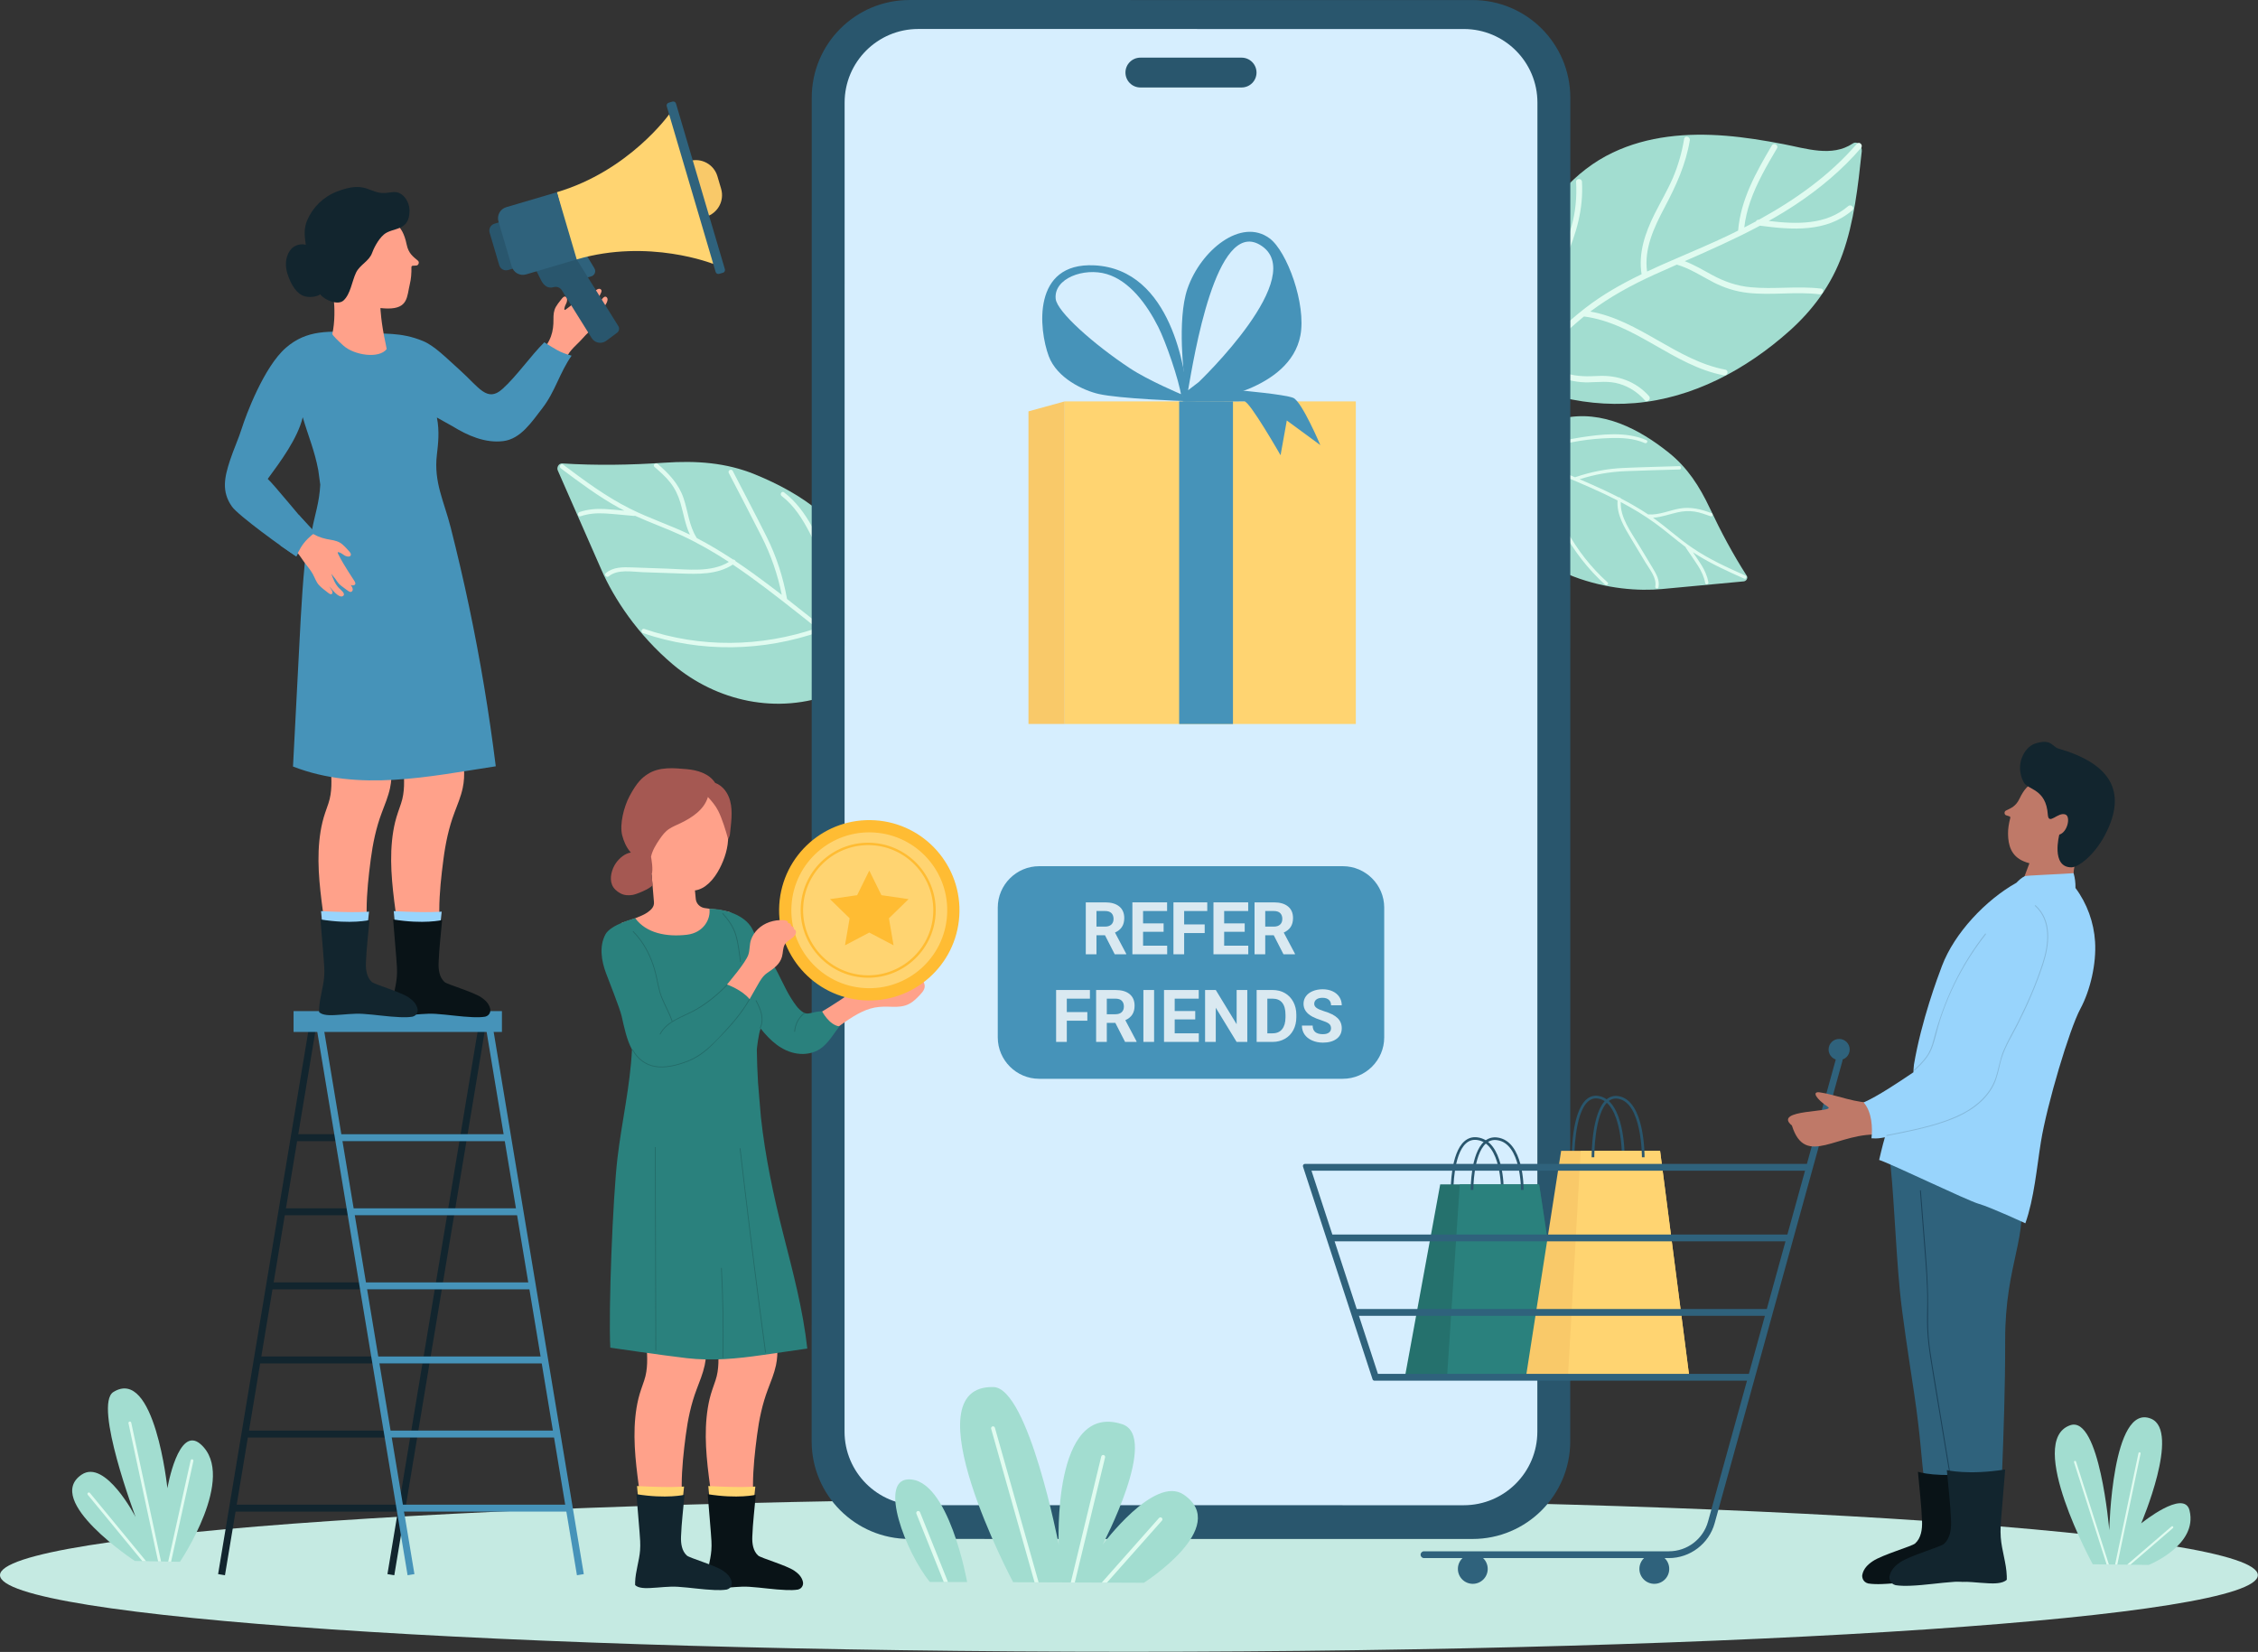 <?xml version="1.0" encoding="UTF-8"?>
<!DOCTYPE svg PUBLIC '-//W3C//DTD SVG 1.0//EN'
          'http://www.w3.org/TR/2001/REC-SVG-20010904/DTD/svg10.dtd'>
<svg height="399.3" preserveAspectRatio="xMidYMid meet" version="1.0" viewBox="0.0 0.0 545.8 399.3" width="545.8" xmlns="http://www.w3.org/2000/svg" xmlns:xlink="http://www.w3.org/1999/xlink" zoomAndPan="magnify"
><rect x="0.0" y="0.0" width="545.8" height="399.3" fill="#333333" stroke="none"/><defs
  ><clipPath id="a"
    ><path d="M 0 362 L 545.77 362 L 545.77 399.25 L 0 399.25 Z M 0 362"
    /></clipPath
    ><clipPath id="b"
    ><path d="M 464 287 L 472 287 L 472 358 L 464 358 Z M 464 287"
    /></clipPath
    ><clipPath id="c"
    ><path d="M 471.477 357.324 C 471.434 357.324 471.391 357.301 471.383 357.242 C 470.527 352.082 469.676 346.906 468.82 341.746 C 468.082 337.262 467.301 332.781 466.609 328.289 C 466.273 326.129 465.992 323.957 465.875 321.777 C 465.754 319.516 465.82 317.262 465.848 315.004 C 465.895 310.504 465.512 306.035 465.164 301.555 C 464.805 296.973 464.449 292.387 464.09 287.805 C 464.082 287.73 464.137 287.691 464.191 287.691 C 464.25 287.691 464.309 287.73 464.312 287.805 C 464.711 292.879 465.105 297.953 465.504 303.027 C 465.855 307.508 466.117 311.965 466.051 316.457 C 466.02 318.66 466.008 320.871 466.191 323.078 C 466.379 325.402 466.734 327.707 467.109 330 C 468.59 339.066 470.102 348.121 471.598 357.188 C 471.613 357.27 471.539 357.324 471.477 357.324"
    /></clipPath
  ></defs
  ><g
  ><g clip-path="url(#a)"
    ><path d="M 0 380.734 C 0 390.961 122.176 399.25 272.883 399.25 C 423.594 399.25 545.766 390.961 545.766 380.734 C 545.766 370.512 423.594 362.215 272.883 362.215 C 122.176 362.215 0 370.512 0 380.734" fill="#c5eae2"
    /></g
    ><g
    ><path d="M 505.859 378.105 C 505.859 378.105 489.578 348.297 500.387 344.504 C 507.527 341.996 509.852 369.879 509.852 369.879 C 509.852 369.879 510.488 338.969 519.965 342.926 C 527.113 345.906 517.562 368.219 517.562 368.219 C 517.562 368.219 527.941 359.797 529.25 365.09 C 531.332 373.492 519.387 378.258 519.387 378.258 L 505.859 378.105" fill="#a2ddd0"
    /></g
    ><g
    ><path d="M 509.211 378.145 L 501.328 353.441 C 501.285 353.309 501.363 353.16 501.496 353.117 C 501.633 353.078 501.777 353.152 501.82 353.285 L 509.758 378.152 L 509.211 378.145" fill="#e0fbf0"
    /></g
    ><g
    ><path d="M 511.262 378.168 L 516.91 351.238 C 516.941 351.102 517.078 351.008 517.215 351.039 C 517.355 351.07 517.445 351.207 517.418 351.344 L 511.789 378.172 L 511.262 378.168" fill="#e0fbf0"
    /></g
    ><g
    ><path d="M 514.164 378.199 L 524.898 368.965 C 525.008 368.871 525.172 368.883 525.266 368.992 C 525.359 369.102 525.348 369.266 525.238 369.355 L 514.949 378.211 L 514.164 378.199" fill="#e0fbf0"
    /></g
    ><g
    ><path d="M 43.496 377.508 C 43.496 377.508 57.355 356.969 48.523 349.102 C 43.109 344.273 40.461 359.723 40.461 359.723 C 40.461 359.723 37.391 330.246 27.406 336.465 C 22.527 339.508 32.781 366.691 32.781 366.691 C 32.781 366.691 25.488 352.555 19.73 356.438 C 10.43 362.703 32.586 377.297 32.586 377.297 L 43.496 377.508" fill="#a2ddd0"
    /></g
    ><g
    ><path d="M 38.219 377.402 L 31.055 344.016 C 31.02 343.84 31.137 343.652 31.32 343.609 C 31.508 343.574 31.684 343.691 31.723 343.875 L 38.922 377.418 L 38.219 377.402" fill="#e0fbf0"
    /></g
    ><g
    ><path d="M 34.406 377.336 L 21.215 361.305 C 21.094 361.156 21.117 360.941 21.262 360.824 C 21.41 360.703 21.621 360.727 21.742 360.871 L 35.309 377.352 L 34.406 377.336" fill="#e0fbf0"
    /></g
    ><g
    ><path d="M 40.66 377.453 L 46.082 352.992 C 46.121 352.805 46.301 352.691 46.488 352.734 C 46.672 352.773 46.789 352.957 46.746 353.141 L 41.355 377.469 L 40.66 377.453" fill="#e0fbf0"
    /></g
    ><g
    ><path d="M 432.621 79.914 C 438.152 74.953 442.695 68.895 445.383 61.379 C 448.18 53.578 449.117 45.027 450.02 36.59 C 450.16 35.266 448.945 33.941 447.836 34.691 C 442.82 38.039 436.621 35.895 431.012 34.82 C 426.395 33.938 421.77 33.184 417.133 32.812 C 407.754 32.066 398.285 32.852 389.816 36.891 C 385.258 39.055 381.215 42.203 377.777 46.031 C 376.199 47.465 374.68 48.996 373.297 50.719 C 365.98 59.812 361.562 73.305 363.961 86.277 C 365.16 92.746 369.902 93.906 375.008 95.379 C 381.664 97.289 388.531 97.996 395.219 97.43 C 409.148 96.258 422.062 89.363 432.621 79.914" fill="#a2ddd0"
    /></g
    ><g
    ><path d="M 398.594 95.742 C 395.434 92.188 391.051 90.641 386.359 90.871 C 383.707 91.008 381.27 91.051 378.699 90.27 C 376.238 89.531 373.938 88.328 371.676 87.121 C 375.137 83.488 378.691 79.934 382.578 76.738 C 382.68 76.66 382.785 76.594 382.883 76.496 C 395.336 78.117 404.441 88.398 416.707 90.727 C 417.605 90.895 417.945 89.523 417.047 89.352 C 405.184 87.102 396.285 77.398 384.41 75.305 C 389.172 71.723 394.391 68.887 399.82 66.414 C 401.652 65.59 403.484 64.77 405.32 63.961 C 408.547 64.898 411.309 66.773 414.277 68.297 C 416.871 69.609 419.555 70.453 422.449 70.785 C 428.227 71.438 434.047 70.43 439.828 71.137 C 440.723 71.246 441.066 69.855 440.164 69.754 C 434.496 69.074 428.805 69.977 423.129 69.426 C 419.801 69.113 416.82 68.07 413.883 66.48 C 411.688 65.281 409.555 64.02 407.234 63.129 C 413.383 60.426 419.516 57.715 425.422 54.551 C 433.113 55.57 441.453 56.234 447.75 50.824 C 448.441 50.234 447.422 49.238 446.742 49.824 C 441.363 54.449 434.188 54.211 427.527 53.402 C 429.746 52.16 431.93 50.848 434.07 49.43 C 439.898 45.566 445.277 41.059 449.848 35.754 C 450.441 35.066 449.438 34.07 448.836 34.762 C 442.227 42.43 433.98 48.258 425.176 53.102 C 424.82 53.062 424.562 53.258 424.43 53.516 C 423.504 54.02 422.562 54.508 421.621 54.984 C 421.867 52.844 422.371 50.766 423.062 48.746 C 424.629 44.215 427.105 39.965 429.527 35.859 C 429.996 35.07 428.75 34.375 428.289 35.16 C 424.523 41.559 420.75 48.215 420.133 55.738 C 419.395 56.121 418.645 56.484 417.898 56.84 C 413.695 58.855 409.371 60.676 405.074 62.527 L 404.984 62.57 C 402.684 63.555 400.395 64.566 398.129 65.637 C 397.355 60.102 399.848 54.887 402.375 50.113 C 405.133 44.895 407.484 39.777 408.461 33.91 C 408.605 33.016 407.23 32.672 407.086 33.578 C 406.543 36.836 405.645 40.027 404.336 43.074 C 403.047 46.031 401.391 48.824 399.953 51.703 C 397.676 56.254 395.98 61.145 396.797 66.285 C 392.039 68.59 387.43 71.168 383.219 74.434 C 380.574 76.48 378.102 78.695 375.703 81.023 C 373.121 74.902 375.938 68.254 378.402 62.539 C 381.016 56.512 382.773 50.57 382.391 43.934 C 382.336 43.027 380.918 43.055 380.969 43.961 C 381.176 47.566 380.852 51.148 379.883 54.645 C 378.824 58.48 376.996 62.016 375.539 65.695 C 373.461 70.91 372.199 76.773 374.633 82.07 C 372 84.664 369.461 87.391 366.934 90.105 C 366.312 90.766 367.324 91.77 367.945 91.102 C 368.848 90.125 369.754 89.16 370.664 88.195 C 374.797 90.387 379.082 92.523 383.871 92.422 C 386.438 92.371 388.887 92.027 391.402 92.77 C 393.824 93.473 395.926 94.879 397.598 96.766 C 398.207 97.438 399.199 96.43 398.594 95.742" fill="#e0fbf0"
    /></g
    ><g
    ><path d="M 403.348 109.391 C 396.398 103.82 387.359 98.973 377.742 101.113 C 369.941 102.855 360.234 106.648 361.539 116.266 C 363.031 127.266 370.711 135.664 380.32 139.34 C 388.301 142.383 396.223 142.895 401.695 142.379 C 408.301 141.766 414.91 141.148 421.516 140.523 C 422.125 140.461 422.57 139.719 422.242 139.199 C 418.879 133.965 415.953 128.488 413.285 122.816 C 410.809 117.559 407.879 113.004 403.348 109.391" fill="#a2ddd0"
    /></g
    ><g
    ><path d="M 421.574 139.855 C 417.664 138.105 413.73 136.332 410.09 134.051 C 409.793 133.855 409.492 133.664 409.199 133.469 C 409.895 134.477 410.586 135.484 411.23 136.508 C 412.043 137.812 412.668 139.215 412.953 140.73 C 413.043 141.234 412.277 141.457 412.188 140.957 C 411.91 139.449 411.285 138.098 410.477 136.812 C 409.523 135.316 408.5 133.879 407.512 132.426 L 407.449 132.23 C 404.98 130.398 402.672 128.359 400.191 126.547 C 397.516 124.594 394.688 122.895 391.766 121.352 C 391.605 125.129 394.258 128.605 396.105 131.691 C 397.227 133.555 398.359 135.426 399.48 137.289 C 400.344 138.73 401.223 140.223 400.891 141.953 C 400.793 142.465 400.012 142.266 400.113 141.77 C 400.508 139.711 398.762 137.641 397.766 135.992 C 396.605 134.074 395.453 132.152 394.297 130.23 C 392.594 127.402 390.746 124.383 390.992 120.961 C 386.711 118.762 382.242 116.871 377.812 115.02 C 376.355 114.406 374.898 113.793 373.422 113.215 C 375.344 123.816 380.551 133.523 388.574 140.766 C 388.961 141.109 388.402 141.68 388.016 141.344 C 379.758 133.895 374.418 123.82 372.551 112.879 C 369.531 111.723 366.445 110.746 363.227 110.23 C 362.723 110.137 362.918 109.363 363.422 109.449 C 364.609 109.633 365.777 109.898 366.934 110.191 L 367 110.164 C 371.77 108.051 376.77 106.562 381.926 105.746 C 387.078 104.949 393.082 104.25 397.98 106.395 C 398.445 106.605 398.059 107.301 397.59 107.098 C 394.973 105.957 392.129 105.805 389.316 105.883 C 386.801 105.949 384.289 106.176 381.805 106.57 C 377.105 107.332 372.52 108.668 368.148 110.535 C 369.738 111 371.301 111.547 372.84 112.137 C 372.996 112.094 373.16 112.133 373.238 112.285 C 374.062 112.602 374.871 112.941 375.688 113.27 C 377.363 113.957 379.035 114.656 380.703 115.359 C 384.535 114.059 388.391 113.277 392.445 113.109 C 396.934 112.902 401.445 112.824 405.945 112.668 C 406.457 112.656 406.48 113.465 405.961 113.48 C 401.609 113.613 397.262 113.703 392.91 113.883 C 389.09 114.039 385.445 114.684 381.824 115.836 C 383.785 116.68 385.742 117.547 387.684 118.445 C 388.891 119.02 390.098 119.605 391.285 120.215 C 391.465 120.176 391.691 120.277 391.777 120.473 C 394.043 121.66 396.27 122.93 398.402 124.348 L 398.441 124.344 C 401.051 124.508 403.445 123.383 405.961 122.926 C 408.684 122.438 411.145 123.09 413.688 124.016 C 414.168 124.188 413.977 124.973 413.492 124.789 C 412.219 124.328 410.922 123.859 409.574 123.652 C 408.211 123.441 406.848 123.535 405.504 123.84 C 403.527 124.27 401.598 125.02 399.566 125.148 C 402.809 127.43 405.719 130.148 409 132.379 C 413.035 135.145 417.52 137.168 421.965 139.156 C 422.438 139.363 422.051 140.066 421.574 139.855" fill="#e0fbf0"
    /></g
    ><g
    ><path d="M 160.629 111.84 C 152.344 112.406 144.109 112.535 135.887 112.016 C 135.074 111.969 134.5 112.957 134.82 113.703 C 138.355 121.762 141.895 129.816 145.43 137.859 C 148.355 144.531 154.059 153.375 162.715 160.66 C 173.16 169.426 187.828 172.914 201.535 167.566 C 213.516 162.879 211.66 149.195 208.652 139.039 C 204.941 126.523 193.504 119.176 182.578 114.703 C 175.48 111.789 168.312 111.324 160.629 111.84" fill="#a2ddd0"
    /></g
    ><g
    ><path d="M 135.562 113.207 C 140.105 116.609 144.68 120.031 149.672 122.777 C 150.09 122.992 150.504 123.215 150.918 123.434 C 149.309 123.273 147.695 123.125 146.09 123.031 C 144.055 122.934 142.031 123.109 140.094 123.762 C 139.453 123.977 139.684 125.012 140.328 124.789 C 142.246 124.141 144.219 123.992 146.23 124.105 C 148.574 124.246 150.895 124.504 153.227 124.707 C 153.328 124.715 153.414 124.699 153.488 124.664 C 157.191 126.344 161.039 127.707 164.738 129.41 C 168.727 131.254 172.516 133.438 176.184 135.824 C 171.906 138.441 166.172 137.609 161.41 137.453 C 158.527 137.352 155.633 137.246 152.75 137.148 C 150.531 137.074 148.23 137.023 146.445 138.523 C 145.91 138.961 146.645 139.73 147.156 139.297 C 149.289 137.516 152.805 138.215 155.355 138.305 C 158.328 138.402 161.293 138.508 164.266 138.613 C 168.641 138.766 173.328 138.949 177.133 136.465 C 182.441 140.02 187.504 143.969 192.5 147.906 C 194.148 149.203 195.801 150.496 197.414 151.836 C 183.906 156.434 169.301 156.652 155.746 152.02 C 155.098 151.801 154.797 152.812 155.434 153.035 C 169.387 157.805 184.488 157.512 198.363 152.629 C 201.652 155.383 204.77 158.324 207.441 161.723 C 207.871 162.25 208.641 161.527 208.215 160.992 C 207.238 159.734 206.188 158.551 205.098 157.406 L 205.09 157.309 C 204.461 150.426 202.973 143.676 200.586 137.172 C 198.199 130.695 195.145 123.289 189.504 118.992 C 188.957 118.59 188.406 119.488 188.945 119.895 C 191.953 122.195 193.953 125.395 195.676 128.703 C 197.223 131.66 198.566 134.723 199.711 137.855 C 201.859 143.777 203.262 149.953 203.918 156.223 C 202.355 154.68 200.715 153.215 199.039 151.816 C 198.992 151.602 198.84 151.438 198.609 151.449 C 197.719 150.695 196.805 149.977 195.898 149.242 C 194.016 147.75 192.129 146.258 190.242 144.777 C 189.289 139.508 187.703 134.535 185.301 129.73 C 182.645 124.395 179.832 119.117 177.109 113.809 C 176.797 113.215 175.852 113.699 176.156 114.32 C 178.809 119.438 181.496 124.535 184.094 129.691 C 186.375 134.215 187.977 138.852 188.973 143.781 C 186.727 142.059 184.469 140.355 182.168 138.684 C 180.73 137.652 179.277 136.637 177.805 135.652 C 177.734 135.414 177.469 135.219 177.195 135.242 C 174.355 133.383 171.453 131.621 168.441 130.066 L 168.414 130.023 C 166.547 127.105 166.309 123.605 165.223 120.391 C 164.031 116.926 161.691 114.496 158.98 112.145 C 158.477 111.699 157.688 112.426 158.211 112.863 C 159.566 114.051 160.941 115.246 162.051 116.676 C 163.176 118.121 163.945 119.762 164.461 121.508 C 165.227 124.078 165.605 126.797 166.77 129.234 C 162.027 126.945 157.012 125.316 152.312 122.965 C 146.516 120.066 141.285 116.18 136.117 112.305 C 135.566 111.898 135.008 112.789 135.562 113.207" fill="#e0fbf0"
    /></g
    ><g
    ><path d="M 219.809 371.98 L 355.934 371.988 C 368.98 371.992 379.555 361.418 379.555 348.375 L 379.574 23.633 C 379.574 10.586 369.004 0.012 355.961 0.012 L 219.832 0.004 C 206.785 0 196.211 10.574 196.211 23.617 L 196.191 348.363 C 196.191 361.406 206.762 371.98 219.809 371.98" fill="#29566d"
    /></g
    ><g
    ><path d="M 221.961 7.004 L 353.828 7.012 C 363.66 7.012 371.625 14.98 371.625 24.812 L 371.605 346.035 C 371.605 355.863 363.637 363.832 353.809 363.832 L 221.938 363.824 C 212.109 363.82 204.141 355.855 204.141 346.027 L 204.16 24.801 C 204.16 14.973 212.133 7.004 221.961 7.004" fill="#d6eefe"
    /></g
    ><g
    ><path d="M 275.648 21.145 L 300.117 21.145 C 302.109 21.145 303.723 19.531 303.723 17.543 C 303.723 15.551 302.109 13.934 300.121 13.934 L 275.648 13.934 C 273.656 13.934 272.043 15.547 272.043 17.535 C 272.043 19.527 273.656 21.145 275.648 21.145" fill="#29566d"
    /></g
    ><g
    ><path d="M 257.348 174.996 L 327.727 174.996 L 327.727 97.023 L 257.348 97.023 L 257.348 174.996" fill="#ffd471"
    /></g
    ><g
    ><path d="M 248.602 174.996 L 257.348 174.996 L 257.348 97.023 L 248.602 99.43 L 248.602 174.996" fill="#f9c969"
    /></g
    ><g
    ><path d="M 285.023 174.996 L 298.031 174.996 L 298.031 97.023 L 285.023 97.023 L 285.023 174.996" fill="#4693b9"
    /></g
    ><g
    ><path d="M 264.531 64.137 C 283.34 65.074 286.555 90.188 287.043 95.844 C 286.887 94.988 285.566 95.887 285.566 95.887 C 284.992 91.855 281.793 82.629 279.977 79.035 C 277.207 73.559 273.062 67.895 267.523 66.246 C 261.984 64.598 254.656 67.305 255.18 72.242 C 255.512 75.359 264.359 83.211 273.086 88.988 C 277.641 92.004 285.66 95.359 285.66 95.359 L 287.004 96.969 C 285.527 96.914 270.566 96.371 265.559 95.223 C 261.945 94.398 255.496 91.441 253.504 86.094 C 251.102 79.641 249.402 63.387 264.531 64.137" fill="#4693b9"
    /></g
    ><g
    ><path d="M 289.758 92.348 C 289.758 92.348 316.922 66.457 304.535 59.168 C 293.934 52.934 288.598 86.254 287.145 94.531 C 286.902 95.93 286.312 91.715 286.312 91.715 C 286.312 91.715 284.414 77.406 287.027 69.797 C 290.227 60.488 300.039 52.523 306.898 57.625 C 311.109 60.762 315.777 73.539 314.328 81.102 C 311.77 94.441 291.344 96.844 291.344 96.844 L 285.906 97.086 L 285.906 95.309 L 289.758 92.348" fill="#4693b9"
    /></g
    ><g
    ><path d="M 299.922 94.383 C 299.922 94.383 310.527 95.316 312.598 96.168 C 314.668 97.023 319.148 107.586 319.148 107.586 L 311.043 101.633 L 309.535 110.031 C 309.535 110.031 302.086 97.023 300.809 97.023 C 299.527 97.023 285.906 97.086 285.906 97.086 L 299.922 94.383" fill="#4693b9"
    /></g
    ><g
    ><path d="M 334.59 250.754 C 334.59 256.254 330.09 260.754 324.59 260.754 L 251.18 260.754 C 245.68 260.754 241.18 256.254 241.18 250.754 L 241.18 219.371 C 241.18 213.871 245.68 209.371 251.18 209.371 L 324.59 209.371 C 330.09 209.371 334.59 213.871 334.59 219.371 L 334.59 250.754" fill="#4693b9"
    /></g
    ><g
    ><path d="M 272.227 230.66 L 269.449 230.66 L 267.098 226.066 L 265.039 226.066 L 265.039 230.66 L 262.453 230.66 L 262.453 218.109 L 267.113 218.109 C 268.598 218.109 269.742 218.441 270.547 219.102 C 271.352 219.762 271.754 220.695 271.754 221.902 C 271.754 222.758 271.566 223.473 271.195 224.043 C 270.824 224.617 270.266 225.07 269.512 225.41 L 272.227 230.539 L 272.227 230.66 M 265.039 220.203 L 265.039 223.973 L 267.125 223.973 C 267.773 223.973 268.273 223.805 268.633 223.477 C 268.988 223.145 269.164 222.688 269.164 222.109 C 269.164 221.52 268.996 221.051 268.66 220.715 C 268.324 220.375 267.809 220.203 267.113 220.203 L 265.039 220.203" fill="#dae9f1"
    /></g
    ><g
    ><path d="M 282.129 230.66 L 273.719 230.66 L 273.719 218.109 L 282.109 218.109 L 282.109 220.203 L 276.301 220.203 L 276.301 223.195 L 281.266 223.195 L 281.266 225.223 L 276.301 225.223 L 276.301 228.582 L 282.129 228.582 L 282.129 230.66" fill="#dae9f1"
    /></g
    ><g
    ><path d="M 286.23 230.66 L 283.645 230.66 L 283.645 218.109 L 291.816 218.109 L 291.816 220.203 L 286.23 220.203 L 286.23 223.445 L 291.195 223.445 L 291.195 225.531 L 286.23 225.531 L 286.23 230.66" fill="#dae9f1"
    /></g
    ><g
    ><path d="M 301.73 230.66 L 293.316 230.66 L 293.316 218.109 L 301.711 218.109 L 301.711 220.203 L 295.902 220.203 L 295.902 223.195 L 300.867 223.195 L 300.867 225.223 L 295.902 225.223 L 295.902 228.582 L 301.73 228.582 L 301.73 230.66" fill="#dae9f1"
    /></g
    ><g
    ><path d="M 313.02 230.66 L 310.242 230.66 L 307.891 226.066 L 305.832 226.066 L 305.832 230.66 L 303.246 230.66 L 303.246 218.109 L 307.906 218.109 C 309.391 218.109 310.535 218.441 311.34 219.102 C 312.145 219.762 312.547 220.695 312.547 221.902 C 312.547 222.758 312.359 223.473 311.988 224.043 C 311.617 224.617 311.059 225.07 310.305 225.41 L 313.02 230.539 L 313.02 230.66 M 305.832 220.203 L 305.832 223.973 L 307.918 223.973 C 308.566 223.973 309.066 223.805 309.426 223.477 C 309.781 223.145 309.961 222.688 309.961 222.109 C 309.961 221.52 309.789 221.051 309.453 220.715 C 309.117 220.375 308.602 220.203 307.906 220.203 L 305.832 220.203" fill="#dae9f1"
    /></g
    ><g
    ><path d="M 257.867 251.84 L 255.281 251.84 L 255.281 239.293 L 263.453 239.293 L 263.453 241.387 L 257.867 241.387 L 257.867 244.629 L 262.832 244.629 L 262.832 246.715 L 257.867 246.715 L 257.867 251.84" fill="#dae9f1"
    /></g
    ><g
    ><path d="M 274.727 251.84 L 271.949 251.84 L 269.598 247.246 L 267.535 247.246 L 267.535 251.84 L 264.953 251.84 L 264.953 239.293 L 269.613 239.293 C 271.098 239.293 272.238 239.621 273.043 240.281 C 273.848 240.941 274.25 241.879 274.25 243.086 C 274.25 243.941 274.066 244.652 273.695 245.227 C 273.324 245.797 272.762 246.254 272.012 246.594 L 274.727 251.719 L 274.727 251.84 M 267.535 241.387 L 267.535 245.152 L 269.621 245.152 C 270.273 245.152 270.773 244.988 271.133 244.656 C 271.488 244.324 271.664 243.871 271.664 243.289 C 271.664 242.699 271.496 242.234 271.16 241.895 C 270.824 241.555 270.309 241.387 269.613 241.387 L 267.535 241.387" fill="#dae9f1"
    /></g
    ><g
    ><path d="M 276.379 251.84 L 278.965 251.84 L 278.965 239.293 L 276.379 239.293 Z M 276.379 251.84" fill="#dae9f1"
    /></g
    ><g
    ><path d="M 289.773 251.84 L 281.363 251.84 L 281.363 239.293 L 289.758 239.293 L 289.758 241.387 L 283.945 241.387 L 283.945 244.379 L 288.91 244.379 L 288.91 246.402 L 283.945 246.402 L 283.945 249.766 L 289.773 249.766 L 289.773 251.84" fill="#dae9f1"
    /></g
    ><g
    ><path d="M 301.496 251.84 L 298.91 251.84 L 293.875 243.586 L 293.875 251.84 L 291.289 251.84 L 291.289 239.293 L 293.875 239.293 L 298.918 247.566 L 298.918 239.293 L 301.496 239.293 L 301.496 251.84" fill="#dae9f1"
    /></g
    ><g
    ><path d="M 307.641 251.84 L 303.754 251.84 L 303.754 239.293 L 307.613 239.293 C 308.719 239.293 309.703 239.539 310.574 240.035 C 311.445 240.535 312.125 241.242 312.613 242.156 C 313.102 243.074 313.348 244.113 313.348 245.281 L 313.348 245.859 C 313.348 247.023 313.105 248.062 312.629 248.973 C 312.148 249.879 311.473 250.582 310.598 251.082 C 309.723 251.582 308.738 251.836 307.641 251.84 M 306.34 241.387 L 306.34 249.766 L 307.59 249.766 C 308.602 249.766 309.371 249.434 309.906 248.773 C 310.441 248.109 310.715 247.168 310.727 245.938 L 310.727 245.273 C 310.727 243.996 310.461 243.031 309.934 242.371 C 309.406 241.715 308.633 241.387 307.613 241.387 L 306.34 241.387" fill="#dae9f1"
    /></g
    ><g
    ><path d="M 319.777 252.016 C 318.812 252.016 317.934 251.836 317.141 251.484 C 316.348 251.129 315.742 250.645 315.324 250.031 C 314.906 249.414 314.699 248.703 314.699 247.895 L 317.293 247.895 C 317.293 249.277 318.121 249.973 319.777 249.973 C 320.391 249.973 320.871 249.848 321.215 249.598 C 321.562 249.348 321.734 248.996 321.734 248.551 C 321.734 248.062 321.562 247.688 321.215 247.426 C 320.871 247.16 320.25 246.887 319.355 246.598 C 318.457 246.309 317.746 246.02 317.227 245.738 C 315.801 244.969 315.086 243.934 315.086 242.629 C 315.086 241.949 315.277 241.344 315.66 240.812 C 316.043 240.281 316.59 239.867 317.309 239.566 C 318.023 239.27 318.824 239.117 319.715 239.117 C 320.613 239.117 321.41 239.281 322.113 239.605 C 322.812 239.93 323.355 240.391 323.746 240.98 C 324.133 241.574 324.328 242.246 324.328 242.996 L 321.742 242.996 C 321.742 242.426 321.562 241.977 321.199 241.656 C 320.836 241.34 320.328 241.18 319.672 241.18 C 319.039 241.18 318.551 241.312 318.199 241.578 C 317.848 241.848 317.672 242.199 317.672 242.637 C 317.672 243.043 317.879 243.387 318.289 243.66 C 318.699 243.938 319.305 244.195 320.105 244.438 C 321.574 244.879 322.648 245.43 323.316 246.082 C 323.992 246.738 324.328 247.555 324.328 248.531 C 324.328 249.617 323.914 250.469 323.094 251.086 C 322.273 251.703 321.164 252.016 319.777 252.016" fill="#dae9f1"
    /></g
    ><g
    ><path d="M 244.895 382.441 C 244.895 382.441 219.539 334.766 240.137 335.266 C 248.609 335.477 255.922 373.387 255.922 373.387 C 255.922 373.387 254.262 338.793 271.203 344.227 C 280.367 347.156 266.5 373.387 266.5 373.387 C 266.5 373.387 279.055 356.453 286.117 361.266 C 297.633 369.098 276.504 382.57 276.504 382.57 L 244.895 382.441" fill="#a2ddd0"
    /></g
    ><g
    ><path d="M 233.773 382.398 C 233.773 382.398 229.305 357.16 219.488 357.586 C 212.461 357.906 218.801 374.992 224.754 382.379 C 224.754 382.379 233.5 382.395 233.773 382.398" fill="#a2ddd0"
    /></g
    ><g
    ><path d="M 251.051 382.465 L 240.488 345.105 C 240.418 344.852 240.156 344.703 239.91 344.773 C 239.656 344.848 239.508 345.105 239.582 345.359 L 250.07 382.461 L 251.051 382.465" fill="#e0fbf0"
    /></g
    ><g
    ><path d="M 259.797 382.504 L 267.117 352.266 C 267.176 352.016 267.023 351.758 266.77 351.695 C 266.516 351.645 266.262 351.789 266.195 352.043 L 258.828 382.504 L 259.797 382.504" fill="#e0fbf0"
    /></g
    ><g
    ><path d="M 229.141 382.379 L 222.387 365.52 C 222.289 365.273 222.012 365.16 221.773 365.254 C 221.531 365.355 221.414 365.629 221.508 365.871 L 228.121 382.375 L 229.141 382.379" fill="#e0fbf0"
    /></g
    ><g
    ><path d="M 267.566 382.539 L 280.867 367.543 C 281.039 367.352 281.02 367.055 280.824 366.875 C 280.629 366.699 280.332 366.723 280.156 366.918 L 266.309 382.539 L 267.566 382.539" fill="#e0fbf0"
    /></g
    ><g
    ><path d="M 54.379 380.754 L 76.672 246.621 L 75.012 246.344 L 52.719 380.48 L 54.379 380.754" fill="#12252e"
    /></g
    ><g
    ><path d="M 95.309 380.754 L 117.605 246.621 L 115.949 246.344 L 93.652 380.48 L 95.309 380.754" fill="#12252e"
    /></g
    ><g
    ><path d="M 70.727 275.832 L 112.027 275.832 L 112.027 274.148 L 70.727 274.148 L 70.727 275.832" fill="#12252e"
    /></g
    ><g
    ><path d="M 67.801 293.738 L 109.102 293.738 L 109.102 292.062 L 67.801 292.062 L 67.801 293.738" fill="#12252e"
    /></g
    ><g
    ><path d="M 64.879 311.645 L 106.176 311.645 L 106.176 309.969 L 64.879 309.969 L 64.879 311.645" fill="#12252e"
    /></g
    ><g
    ><path d="M 61.953 329.555 L 103.254 329.555 L 103.254 327.875 L 61.953 327.875 L 61.953 329.555" fill="#12252e"
    /></g
    ><g
    ><path d="M 59.031 347.465 L 100.332 347.465 L 100.332 345.785 L 59.031 345.785 L 59.031 347.465" fill="#12252e"
    /></g
    ><g
    ><path d="M 56.105 365.371 L 97.406 365.371 L 97.406 363.695 L 56.105 363.695 L 56.105 365.371" fill="#12252e"
    /></g
    ><g
    ><path d="M 139.457 380.754 L 141.113 380.48 L 118.816 246.344 L 117.16 246.621 L 139.457 380.754" fill="#4693b9"
    /></g
    ><g
    ><path d="M 98.523 380.754 L 100.176 380.48 L 77.883 246.344 L 76.227 246.621 L 98.523 380.754" fill="#4693b9"
    /></g
    ><g
    ><path d="M 81.805 275.832 L 123.109 275.832 L 123.109 274.148 L 81.805 274.148 L 81.805 275.832" fill="#4693b9"
    /></g
    ><g
    ><path d="M 84.727 293.738 L 126.031 293.738 L 126.031 292.062 L 84.727 292.062 L 84.727 293.738" fill="#4693b9"
    /></g
    ><g
    ><path d="M 87.652 311.645 L 128.953 311.645 L 128.953 309.969 L 87.652 309.969 L 87.652 311.645" fill="#4693b9"
    /></g
    ><g
    ><path d="M 90.582 329.555 L 131.879 329.555 L 131.879 327.875 L 90.582 327.875 L 90.582 329.555" fill="#4693b9"
    /></g
    ><g
    ><path d="M 93.5 347.465 L 134.805 347.465 L 134.805 345.785 L 93.5 345.785 L 93.5 347.465" fill="#4693b9"
    /></g
    ><g
    ><path d="M 96.422 365.371 L 137.727 365.371 L 137.727 363.695 L 96.422 363.695 L 96.422 365.371" fill="#4693b9"
    /></g
    ><g
    ><path d="M 70.961 249.434 L 121.328 249.434 L 121.328 244.398 L 70.961 244.398 L 70.961 249.434" fill="#4693b9"
    /></g
    ><g
    ><path d="M 96.035 223.395 L 106.301 223.395 C 106.23 222.207 106.18 221.039 106.184 219.852 C 106.203 215.801 106.66 211.734 107.184 207.719 C 107.688 203.844 108.477 200.051 109.863 196.398 C 110.602 194.453 111.41 192.523 111.848 190.473 C 112.184 188.895 112.27 187.289 112.141 185.688 L 97.535 185.688 C 97.715 188.566 97.883 191.434 96.941 194.207 C 96.434 195.703 95.879 197.172 95.504 198.723 C 95.145 200.215 94.902 201.734 94.754 203.266 C 94.117 209.699 95.07 216.195 95.918 222.566 C 95.953 222.84 95.996 223.113 96.035 223.395" fill="#ffa18a"
    /></g
    ><g
    ><path d="M 106.445 223.395 C 106.559 222.375 106.668 221.363 106.766 220.352 C 106.766 220.352 103.652 220.691 95.172 220.227 C 95.172 220.227 95.305 221.645 95.465 223.395 L 106.445 223.395" fill="#98d4fc"
    /></g
    ><g
    ><path d="M 118.52 243.961 C 118.273 242.648 117.352 241.766 116.32 241.07 C 114.332 239.73 108.129 237.965 107.465 237.371 C 106.191 236.234 105.957 234.383 106.016 232.746 C 106.133 229.293 106.578 225.824 106.871 222.383 C 106.871 222.383 102.5 223.453 95.027 222.238 C 95.027 222.238 95.535 228.418 95.789 231.508 C 95.91 233.023 96.043 234.531 95.926 236.047 C 95.824 237.375 95.539 238.684 95.273 239.984 C 95.004 241.281 94.742 242.586 94.703 243.91 C 94.695 244.148 94.699 244.637 94.699 244.637 C 95.523 245.477 97.48 245.406 98.398 245.363 C 100.723 245.266 102.961 244.91 105.301 245.062 C 108.316 245.258 111.301 245.746 114.324 245.863 C 115.359 245.906 116.348 245.891 117.285 245.742 C 118.484 245.434 118.586 244.316 118.52 243.961" fill="#091317"
    /></g
    ><g
    ><path d="M 78.469 223.395 L 88.734 223.395 C 88.664 222.207 88.609 221.039 88.621 219.852 C 88.641 215.801 89.094 211.734 89.617 207.719 C 90.125 203.844 90.914 200.051 92.297 196.398 C 93.035 194.453 93.844 192.523 94.281 190.473 C 94.621 188.895 94.707 187.289 94.574 185.688 L 79.973 185.688 C 80.148 188.566 80.32 191.434 79.379 194.207 C 78.867 195.703 78.309 197.172 77.941 198.723 C 77.582 200.215 77.34 201.734 77.188 203.266 C 76.551 209.699 77.508 216.195 78.352 222.566 C 78.387 222.84 78.434 223.113 78.469 223.395" fill="#ffa18a"
    /></g
    ><g
    ><path d="M 88.883 223.395 C 88.988 222.375 89.105 221.363 89.199 220.352 C 89.199 220.352 86.09 220.691 77.609 220.227 C 77.609 220.227 77.738 221.645 77.898 223.395 L 88.883 223.395" fill="#98d4fc"
    /></g
    ><g
    ><path d="M 100.953 243.961 C 100.707 242.648 99.785 241.766 98.754 241.07 C 96.77 239.73 90.562 237.965 89.898 237.371 C 88.629 236.234 88.391 234.383 88.449 232.746 C 88.57 229.293 89.012 225.824 89.309 222.383 C 89.309 222.383 84.934 223.453 77.461 222.238 C 77.461 222.238 77.965 228.418 78.219 231.508 C 78.344 233.023 78.477 234.531 78.359 236.047 C 78.262 237.375 77.973 238.684 77.707 239.984 C 77.441 241.281 77.18 242.586 77.137 243.91 C 77.133 244.148 77.137 244.637 77.137 244.637 C 77.961 245.477 79.914 245.406 80.836 245.363 C 83.156 245.266 85.391 244.91 87.734 245.062 C 90.75 245.258 93.734 245.746 96.758 245.863 C 97.797 245.906 98.781 245.891 99.715 245.742 C 100.918 245.434 101.02 244.316 100.953 243.961" fill="#12252e"
    /></g
    ><g
    ><path d="M 146.668 71.875 C 146.004 71.195 145.258 72.73 144.98 73.105 C 144.168 74.223 143.027 74.902 141.855 75.559 C 142.219 75.148 142.574 74.73 142.953 74.344 C 143.27 74.02 143.621 73.723 143.895 73.363 C 144.215 72.961 144.43 72.473 144.668 72.02 C 144.879 71.586 145.125 71.16 145.305 70.719 C 145.402 70.484 145.469 70.199 145.277 69.992 C 144.824 69.516 144.125 70.039 143.723 70.484 C 143.773 70.246 143.785 70.012 143.688 69.777 C 143.352 68.977 142.648 69.742 142.285 70.082 C 141.18 71.105 140.074 72.129 138.914 73.105 C 138.43 73.504 137.645 74.188 137.113 74.543 C 136.691 74.828 136.227 75.336 136.488 74.258 C 136.543 74.031 136.668 73.773 136.703 73.691 C 136.809 73.461 136.93 73.23 137.008 72.988 C 137.137 72.551 137.156 71.562 136.457 71.684 C 136.066 71.746 135.66 72.379 135.441 72.652 C 135.059 73.129 134.676 73.629 134.371 74.16 C 133.836 75.086 133.773 76.094 133.781 77.141 C 133.801 78.582 133.668 79.965 133.168 81.328 C 132.898 82.047 132.551 82.738 132.117 83.375 C 131.719 83.973 131.238 84.5 130.91 85.137 C 130.895 85.164 135.613 87.184 136.711 87.488 C 136.93 85.207 139.133 83.672 140.559 82.086 C 141.23 81.34 141.902 80.586 142.684 79.949 C 143.461 79.332 144.379 78.871 145.012 78.086 C 145.598 77.359 146.012 76.449 146.465 75.637 C 146.621 75.344 147.008 74.703 146.477 74.527 C 146.027 74.375 145.434 75.102 145.168 75.32 L 144.91 75.559 C 145.168 75.266 145.422 74.961 145.66 74.645 C 146.055 74.113 147.352 72.586 146.668 71.875" fill="#ffa18a"
    /></g
    ><g
    ><path d="M 75.402 128.16 C 73.488 126.066 65.91 116.758 64.715 115.762 C 67.879 111.441 71.918 106.027 73.18 100.855 C 74.555 105.523 76.039 108.883 76.938 113.672 L 77.414 117.152 C 77.195 121.496 76.102 124.371 75.402 128.16 Z M 138.164 85.969 C 135.23 85.191 134.164 84.32 131.57 82.742 C 128.27 86.004 124.891 90.93 121.441 94.027 C 117.727 97.363 115.773 93.59 111.129 89.43 C 107.82 86.469 105.035 83.586 102.262 82.438 C 96.801 80.168 92.594 80.801 87.684 80.457 C 79.266 79.879 74.094 79.762 69.137 84.035 C 63.738 88.688 59.359 100.648 58.508 103.352 C 57.664 106.043 56.469 108.609 55.59 111.293 C 54.273 115.305 53.48 118.824 56.086 122.469 C 57.625 124.621 68.574 132.57 71.617 134.492 C 71.617 134.492 73.316 131.398 74.359 130.172 C 73.23 138.684 72.801 147.266 72.355 155.84 C 71.844 165.652 71.336 175.461 70.824 185.277 C 86.75 191.477 103.871 187.648 119.836 185.223 C 118.223 172.289 116.086 159.426 113.398 146.664 C 112.047 140.242 110.551 133.852 108.938 127.488 C 107.332 121.16 104.828 116.559 105.594 109.98 C 105.895 107.387 106.285 104.238 105.605 100.918 C 106.301 101.359 108.711 102.613 109.391 103.035 C 113.051 105.289 117.281 107.16 121.656 106.617 C 125.895 106.094 128.566 101.922 131.09 98.672 C 134.188 94.684 135.262 90.102 138.164 85.969" fill="#4693b9"
    /></g
    ><g
    ><path d="M 80.656 72.02 C 80.488 70.461 80.301 69.422 80.301 69.422 C 80.301 69.422 82.805 69.051 83.289 66.672 C 83.297 66.641 85.168 53.66 89.598 53.176 C 94.848 52.602 97.246 54.004 98.301 59.121 C 98.75 61.293 99.879 62.039 101.02 63.008 C 101.465 63.383 101.164 64.234 100.52 64.188 L 99.75 64.234 C 99.578 64.25 99.445 64.395 99.449 64.57 C 99.477 66.047 99.367 67.438 99.062 68.68 C 98.348 71.598 98.727 74.633 93.684 74.57 C 93.094 74.562 92.52 74.52 91.957 74.461 C 91.957 74.461 92.074 77.941 93.246 83.203 C 93.371 83.758 93.469 84.375 93.469 84.375 C 91.621 86.785 85.551 85.883 82.934 83.473 C 81.879 82.504 80.266 80.992 80.336 80.688 C 80.973 77.809 80.91 74.438 80.656 72.02" fill="#ffa18a"
    /></g
    ><g
    ><path d="M 82.906 144.059 C 83.684 143.52 82.297 142.523 81.977 142.188 C 81.012 141.195 80.535 139.961 80.086 138.691 C 80.426 139.117 80.777 139.539 81.098 139.98 C 81.363 140.348 81.598 140.742 81.906 141.074 C 82.25 141.457 82.691 141.75 83.098 142.062 C 83.492 142.344 83.867 142.656 84.273 142.91 C 84.488 143.043 84.758 143.156 84.992 143.004 C 85.539 142.641 85.145 141.863 84.773 141.391 C 84.996 141.484 85.227 141.531 85.473 141.477 C 86.32 141.277 85.684 140.457 85.41 140.039 C 84.586 138.777 83.766 137.516 83 136.207 C 82.691 135.66 82.148 134.773 81.887 134.191 C 81.676 133.727 81.254 133.184 82.273 133.621 C 82.488 133.715 82.723 133.879 82.797 133.93 C 83.008 134.07 83.211 134.23 83.438 134.348 C 83.848 134.551 84.82 134.734 84.816 134.023 C 84.82 133.633 84.27 133.121 84.031 132.859 C 83.629 132.402 83.199 131.941 82.727 131.555 C 81.906 130.867 80.922 130.637 79.891 130.465 C 78.465 130.242 77.125 129.879 75.867 129.156 C 75.203 128.77 74.582 128.309 74.027 127.777 C 73.504 127.281 73.066 126.719 72.492 126.285 C 72.469 126.27 69.68 130.574 69.195 131.609 C 71.406 132.207 72.551 134.641 73.871 136.312 C 74.492 137.102 75.125 137.891 75.617 138.77 C 76.094 139.637 76.395 140.621 77.059 141.379 C 77.68 142.078 78.508 142.641 79.23 143.223 C 79.492 143.426 80.055 143.914 80.32 143.422 C 80.547 143.008 79.934 142.297 79.758 141.996 C 79.699 141.898 79.625 141.801 79.57 141.703 C 79.816 142.008 80.07 142.309 80.344 142.598 C 80.801 143.074 82.09 144.613 82.906 144.059" fill="#ffa18a"
    /></g
    ><g
    ><path d="M 76.188 128.711 C 76.188 128.711 74.629 129.746 73.379 131.367 C 72.355 132.695 71.617 134.492 71.617 134.492 L 67.797 131.871 L 72.23 124.453 L 76.188 128.711" fill="#4693b9"
    /></g
    ><g
    ><path d="M 70.957 59.703 C 72.109 58.934 73.184 58.992 73.926 59.16 C 73.484 56.512 73.559 54.879 74.258 53.242 C 75.609 50.066 78.184 47.559 81.492 46.277 C 88.555 43.555 89.184 46.848 93.059 46.652 C 94.453 46.578 95.691 46.051 96.961 46.906 C 98.262 47.785 98.984 49.395 98.988 50.91 C 99 56.039 94.906 54.871 92.785 56.688 C 91.266 57.992 90.219 60.344 89.965 61.078 C 89.254 63.141 86.988 63.965 86.055 65.914 C 85.09 67.934 84.73 71.098 83.027 72.637 C 81.684 73.855 78.539 72.598 77.387 71.133 C 76.953 71.547 75.344 72.016 73.785 71.652 C 71.832 71.199 70.348 68.938 69.473 66.133 C 68.516 63.062 69.633 60.582 70.957 59.703" fill="#12252e"
    /></g
    ><g
    ><path d="M 124.008 64.922 L 122.828 65.27 C 121.91 65.543 120.941 65.016 120.672 64.094 L 118.348 56.227 C 118.078 55.309 118.602 54.344 119.527 54.074 L 120.703 53.723 L 124.008 64.922" fill="#29566d"
    /></g
    ><g
    ><path d="M 170.629 52.395 L 169.742 52.656 L 165.766 39.184 L 166.652 38.926 C 169.535 38.07 172.562 39.719 173.414 42.602 L 174.309 45.633 C 175.156 48.516 173.512 51.539 170.629 52.395" fill="#f9c969"
    /></g
    ><g
    ><path d="M 143.684 64.871 L 143.285 64.199 L 141.793 61.699 L 138.676 62.621 L 138.68 62.625 L 139.758 66.285 L 140.516 67.504 L 142.973 66.777 L 143.102 66.73 C 143.797 66.414 144.09 65.555 143.684 64.871" fill="#2f627c"
    /></g
    ><g
    ><path d="M 149.461 78.816 L 142.066 66.977 L 140.738 64.84 L 139.406 62.707 L 139.066 61.547 L 129.148 64.473 L 130.809 67.773 C 131.496 69.137 132.531 69.789 133.812 69.41 C 134.578 69.188 135.398 69.496 135.816 70.172 L 143.027 81.723 C 143.738 82.863 145.238 83.195 146.363 82.492 L 146.363 82.488 L 146.527 82.387 L 149.16 80.43 C 149.664 80.051 149.797 79.348 149.461 78.816" fill="#29566d"
    /></g
    ><g
    ><path d="M 163.902 30.234 L 161.738 27.648 C 161.738 27.648 152.031 41.312 134.609 46.453 L 138.117 60.566 C 138.297 60.551 138.473 60.535 138.652 60.52 L 137.902 61.891 L 139.406 62.707 C 156.824 57.566 172.41 63.797 172.41 63.797 L 172.812 60.418 L 163.902 30.234" fill="#ffd471"
    /></g
    ><g
    ><path d="M 174.758 65.926 L 173.832 66.195 C 173.469 66.301 173.09 66.094 172.98 65.73 L 161.16 25.684 C 161.055 25.32 161.262 24.938 161.621 24.832 L 162.547 24.559 C 162.91 24.453 163.289 24.66 163.395 25.023 L 175.219 65.074 C 175.324 65.434 175.121 65.816 174.758 65.926" fill="#2f627c"
    /></g
    ><g
    ><path d="M 139.406 62.707 L 127.168 66.324 C 125.691 66.762 124.145 65.914 123.707 64.438 L 120.488 53.535 C 120.055 52.062 120.895 50.512 122.371 50.078 L 134.617 46.465 L 139.406 62.707" fill="#2f627c"
    /></g
    ><g
    ><path d="M 221.941 235.57 C 221.574 235.195 220.328 234.016 219.871 234.84 C 219.777 235.012 219.777 235.203 219.812 235.395 C 219.477 234.98 219.023 234.617 218.508 234.5 C 217.898 234.359 217.523 234.805 217.617 235.387 C 217.52 235.297 217.414 235.215 217.301 235.148 C 217.059 235.008 216.754 234.836 216.473 234.824 C 215.871 234.785 215.766 235.465 215.879 235.93 C 215.691 235.812 215.492 235.723 215.266 235.762 C 215.043 235.805 214.879 235.961 214.828 236.18 C 214.68 236.777 215.195 237.355 215.52 237.793 C 215.609 237.91 215.688 238.031 215.762 238.156 C 215.32 238.297 214.875 238.391 214.414 238.438 C 213.512 238.512 212.633 238.449 211.73 238.254 C 210.992 238.094 210.289 237.949 209.527 238.059 C 207.941 238.293 206.605 239.332 205.324 240.223 C 202.215 242.391 198.992 244.402 195.688 246.262 L 198.699 251.215 C 201.141 249.301 203.582 247.344 206.23 245.723 C 207.516 244.941 208.867 244.246 210.316 243.805 C 211.766 243.367 213.223 243.285 214.727 243.328 C 216.105 243.371 217.535 243.453 218.871 243.02 C 220.051 242.648 221.027 241.871 221.871 240.988 C 222.527 240.301 223.574 239.367 223.52 238.32 C 223.469 237.332 222.609 236.258 221.941 235.57" fill="#ffa18a"
    /></g
    ><g
    ><path d="M 172.059 362.293 L 182.125 362.293 C 182.055 361.141 182.004 359.977 182.012 358.816 C 182.031 354.848 182.477 350.859 182.992 346.918 C 183.484 343.113 184.262 339.398 185.617 335.816 C 186.344 333.906 187.137 332.012 187.566 330.004 C 187.898 328.453 187.98 326.879 187.855 325.309 L 173.531 325.309 C 173.703 328.129 173.867 330.945 172.949 333.664 C 172.445 335.137 171.902 336.574 171.535 338.09 C 171.184 339.559 170.949 341.051 170.801 342.547 C 170.172 348.867 171.109 355.234 171.941 361.484 C 171.977 361.75 172.023 362.023 172.059 362.293" fill="#ffa18a"
    /></g
    ><g
    ><path d="M 182.266 362.293 C 182.375 361.297 182.484 360.297 182.578 359.312 C 182.578 359.312 179.527 359.641 171.211 359.191 C 171.211 359.191 171.34 360.574 171.496 362.293 L 182.266 362.293" fill="#ffd471"
    /></g
    ><g
    ><path d="M 194.109 382.469 C 193.867 381.18 192.969 380.312 191.953 379.629 C 190.004 378.328 183.918 376.582 183.27 376.004 C 182.02 374.887 181.785 373.07 181.844 371.465 C 181.961 368.082 182.398 364.68 182.684 361.305 C 182.684 361.305 178.398 362.344 171.066 361.164 C 171.066 361.164 171.562 367.227 171.812 370.25 C 171.934 371.734 172.062 373.219 171.949 374.707 C 171.852 376.008 171.57 377.285 171.309 378.562 C 171.047 379.836 170.789 381.117 170.75 382.422 C 170.742 382.648 170.746 383.133 170.746 383.133 C 171.555 383.957 173.473 383.891 174.375 383.844 C 176.652 383.75 178.848 383.398 181.145 383.547 C 184.102 383.738 187.031 384.219 189.992 384.328 C 191.012 384.371 191.977 384.359 192.898 384.215 C 194.078 383.906 194.176 382.812 194.109 382.469" fill="#091317"
    /></g
    ><g
    ><path d="M 154.828 362.293 L 164.898 362.293 C 164.828 361.141 164.773 359.977 164.781 358.816 C 164.805 354.848 165.246 350.859 165.762 346.918 C 166.262 343.113 167.031 339.398 168.395 335.816 C 169.113 333.906 169.906 332.012 170.336 330.004 C 170.668 328.453 170.754 326.879 170.621 325.309 L 156.301 325.309 C 156.473 328.129 156.641 330.945 155.719 333.664 C 155.219 335.137 154.672 336.574 154.309 338.09 C 153.953 339.559 153.719 341.051 153.57 342.547 C 152.945 348.867 153.883 355.234 154.711 361.484 C 154.746 361.75 154.789 362.023 154.828 362.293" fill="#ffa18a"
    /></g
    ><g
    ><path d="M 165.039 362.293 C 165.145 361.297 165.258 360.297 165.352 359.312 C 165.352 359.312 162.301 359.641 153.98 359.191 C 153.98 359.191 154.109 360.574 154.266 362.293 L 165.039 362.293" fill="#ffd471"
    /></g
    ><g
    ><path d="M 176.883 382.469 C 176.641 381.18 175.738 380.312 174.723 379.629 C 172.773 378.328 166.688 376.582 166.039 376.004 C 164.789 374.887 164.559 373.07 164.613 371.465 C 164.734 368.082 165.172 364.68 165.461 361.305 C 165.461 361.305 161.168 362.344 153.836 361.164 C 153.836 361.164 154.336 367.227 154.586 370.25 C 154.707 371.734 154.832 373.219 154.719 374.707 C 154.621 376.008 154.344 377.285 154.078 378.562 C 153.816 379.836 153.562 381.117 153.523 382.422 C 153.516 382.648 153.52 383.133 153.52 383.133 C 154.328 383.957 156.242 383.891 157.145 383.844 C 159.422 383.75 161.617 383.398 163.918 383.547 C 166.871 383.738 169.801 384.219 172.766 384.328 C 173.785 384.371 174.75 384.359 175.668 384.215 C 176.848 383.906 176.945 382.812 176.883 382.469" fill="#12252e"
    /></g
    ><g
    ><path d="M 166.402 229.879 C 169.789 229.637 177.16 220.512 176.668 220.547 C 173.496 219.684 172.375 219.859 170.258 219.477 C 169.145 219.277 168.277 218.387 168.176 217.254 L 167.984 215.227 C 170.453 214.895 172.543 212.645 173.961 209.906 C 175.125 207.656 176.086 204.855 176.004 202 C 176.004 202 175.992 201.672 175.98 201.512 C 175.57 194.414 172.09 189.043 165.508 189.23 C 159.785 189.398 155.234 195.391 154.805 202.484 C 154.605 205.812 156.805 210.758 157.516 211.422 L 158.074 218.039 C 158.172 219.156 157.441 219.898 156.449 220.578 C 155.16 221.469 152.094 222.523 150.289 223.051 C 150.289 223.051 159.113 230.41 166.402 229.879" fill="#ffa18a"
    /></g
    ><g
    ><path d="M 198.707 244.441 C 196.309 244.488 195.348 245.457 194.145 244.691 C 192.91 243.906 192.074 242.613 191.301 241.406 C 189.629 238.793 188.539 235.887 186.941 233.238 C 186.18 231.977 185.32 230.781 184.578 229.504 C 183.812 228.188 183.117 226.82 182.312 225.523 C 182.059 224.914 181.762 224.324 181.355 223.762 C 179.246 220.816 174.531 219.621 171.48 219.66 C 171.828 222.141 170.078 225.465 166.027 225.941 C 161.16 226.508 156.215 225.586 153.543 221.938 C 153.543 221.938 147.621 223.473 146.355 225.832 C 144.789 228.746 145.379 232.258 146.484 235.219 C 147.121 236.926 149.832 243.746 150.25 245.559 C 150.883 248.305 151.43 251.176 152.758 253.684 C 152.332 262.488 150.293 271.129 149.258 279.879 C 148.109 289.574 147.051 316.922 147.523 325.746 C 147.523 325.746 160.008 327.586 165.996 328.281 C 172.168 328.996 178.199 328.41 184.32 327.523 C 187.93 327.004 191.531 326.48 195.137 325.961 C 194.105 316.559 191.656 307.418 189.328 298.281 C 186.961 288.965 184.965 279.594 183.926 270.027 C 183.738 268.305 183.34 262.711 183.227 261.641 C 183.07 259.004 182.973 256.371 182.938 253.73 C 182.93 253.535 183.387 249.617 183.871 248.621 C 186.148 251.488 188.938 254.102 192.672 254.656 C 194.566 254.941 196.594 254.613 198.207 253.547 C 200.18 252.242 201.504 249.898 202.891 248.086 C 200.418 247.77 198.707 244.441 198.707 244.441" fill="#2a817d"
    /></g
    ><g
    ><path d="M 176.48 193.559 C 175.973 191.652 174.723 189.914 172.863 189.23 C 171.402 186.957 168.547 186.133 165.988 185.914 C 163.094 185.664 159.367 185.227 156.473 187.164 C 155.223 187.992 153.988 189.023 152.16 192.457 C 150.812 194.992 149.73 199.23 150.391 201.891 C 150.758 203.352 151.383 204.766 152.359 205.926 L 152.504 206.066 C 151.051 206.262 149.691 207.457 148.898 208.582 C 147.898 210.023 147.25 212.211 147.957 213.902 C 148.332 214.801 149.129 215.484 149.973 215.934 C 150.906 216.426 151.836 216.469 152.867 216.32 C 153.914 216.16 157.051 214.84 157.73 213.988 L 157.516 211.422 C 157.945 210.188 157.441 207.523 157.363 207.082 C 157.699 205.531 158.566 204.125 159.469 202.812 C 160.113 201.871 160.793 200.973 161.762 200.348 C 162.625 199.781 163.602 199.402 164.523 198.957 C 167.32 197.609 170.211 195.691 171.117 192.645 C 172.066 193.668 172.961 194.723 173.609 196.004 C 174.539 197.84 175.473 200.84 175.996 202.832 C 175.996 202.832 176.387 202.141 176.422 201.789 C 176.688 199.09 177.195 196.23 176.48 193.559" fill="#a55852"
    /></g
    ><g
    ><path d="M 153.031 253.734 C 154.078 255.742 155.996 257.242 158.238 257.66 C 160.781 258.141 163.648 257.375 166.027 256.477 C 170.176 254.91 173.242 251.395 176.148 248.168 C 177.988 246.129 179.684 243.953 181.043 241.566 C 181.105 241.449 181.273 241.555 181.211 241.66 C 178.879 245.766 175.582 249.145 172.277 252.469 C 170.457 254.293 168.512 255.746 166.078 256.664 C 163.738 257.555 160.934 258.281 158.422 257.887 C 156.039 257.516 153.969 255.957 152.863 253.836 C 152.805 253.723 152.973 253.621 153.031 253.734" fill="#236b68"
    /></g
    ><g
    ><path d="M 153.121 225.094 C 155.754 227.758 157.477 231.168 158.445 234.773 C 158.996 236.809 159.211 238.922 159.977 240.902 C 160.75 242.902 161.871 244.746 162.551 246.785 C 162.59 246.91 162.402 246.957 162.359 246.836 C 161.715 244.895 160.66 243.121 159.898 241.227 C 159.129 239.328 158.883 237.316 158.395 235.348 C 157.461 231.578 155.723 228.004 152.98 225.223 C 152.895 225.141 153.031 225 153.121 225.094" fill="#236b68"
    /></g
    ><g
    ><path d="M 159.473 249.906 C 161.059 246.926 164.398 245.91 167.211 244.473 C 170.387 242.832 173.176 240.559 175.656 238.008 C 175.746 237.914 175.883 238.055 175.797 238.141 C 173.496 240.504 170.941 242.633 168.055 244.234 C 165.102 245.875 161.34 246.809 159.641 250.004 C 159.586 250.113 159.414 250.016 159.473 249.906" fill="#236b68"
    /></g
    ><g
    ><path d="M 183.652 248.465 C 184.727 246.277 183.727 243.879 182.664 241.91 C 182.605 241.801 182.773 241.699 182.832 241.809 C 183.934 243.852 184.926 246.305 183.816 248.559 C 183.766 248.672 183.594 248.574 183.652 248.465" fill="#236b68"
    /></g
    ><g
    ><path d="M 174.785 220.758 C 176.098 222.227 177.273 223.844 177.887 225.738 C 178.57 227.875 178.762 230.184 179.102 232.395 C 179.117 232.52 178.93 232.566 178.91 232.445 C 178.594 230.363 178.395 228.219 177.816 226.191 C 177.238 224.152 176.039 222.457 174.648 220.895 C 174.566 220.797 174.703 220.66 174.785 220.758" fill="#236b68"
    /></g
    ><g
    ><path d="M 194.398 245.016 L 194.371 244.984 L 194.461 245.035 C 194.312 245.016 194.039 245.355 193.945 245.445 C 193.809 245.578 193.68 245.723 193.555 245.875 C 193.285 246.199 193.055 246.551 192.859 246.922 C 192.473 247.66 192.242 248.477 192.184 249.305 C 192.176 249.43 191.98 249.43 191.988 249.305 C 192.059 248.336 192.348 247.395 192.84 246.562 C 192.996 246.289 194.242 244.48 194.566 244.918 C 194.641 245.02 194.469 245.117 194.398 245.016" fill="#236b68"
    /></g
    ><g
    ><path d="M 184.941 326.879 C 183.227 314.098 181.605 301.305 180.078 288.496 C 179.641 284.867 179.219 281.242 178.797 277.609 C 178.785 277.484 178.98 277.488 178.992 277.609 C 180.469 290.422 182.039 303.223 183.699 316.012 C 184.172 319.633 184.648 323.254 185.137 326.879 C 185.152 327.004 184.957 327.004 184.941 326.879" fill="#236b68"
    /></g
    ><g
    ><path d="M 174.629 328.16 C 174.785 320.953 174.676 313.742 174.285 306.547 C 174.281 306.418 174.477 306.418 174.484 306.547 C 174.867 313.742 174.98 320.953 174.824 328.16 C 174.82 328.289 174.625 328.289 174.629 328.16" fill="#236b68"
    /></g
    ><g
    ><path d="M 158.426 326.41 C 158.395 313.668 158.355 300.91 158.324 288.156 C 158.312 284.559 158.301 280.949 158.293 277.348 C 158.293 277.215 158.488 277.215 158.488 277.348 C 158.523 290.102 158.559 302.848 158.594 315.598 C 158.605 319.207 158.609 322.809 158.621 326.41 C 158.621 326.535 158.43 326.535 158.426 326.41" fill="#236b68"
    /></g
    ><g
    ><path d="M 231.879 221.402 C 231.117 233.41 220.766 242.539 208.75 241.781 C 196.734 241.02 187.609 230.664 188.367 218.652 C 189.129 206.637 199.48 197.516 211.5 198.273 C 223.516 199.031 232.637 209.387 231.879 221.402" fill="#ffbc33"
    /></g
    ><g
    ><path d="M 228.926 221.215 C 228.27 231.598 219.32 239.48 208.934 238.824 C 198.551 238.172 190.664 229.223 191.32 218.84 C 191.977 208.453 200.93 200.57 211.312 201.227 C 221.695 201.883 229.582 210.824 228.926 221.215" fill="#ffd471"
    /></g
    ><g
    ><path d="M 210.852 204.305 C 202.191 203.758 194.699 210.359 194.156 219.016 C 193.605 227.676 200.211 235.164 208.871 235.715 C 217.527 236.258 225.016 229.656 225.562 221.004 C 226.113 212.344 219.516 204.848 210.852 204.305 Z M 208.832 236.297 C 199.852 235.727 193.008 227.957 193.57 218.977 C 194.141 209.996 201.906 203.152 210.887 203.727 C 219.867 204.297 226.715 212.059 226.148 221.039 C 225.578 230.02 217.812 236.859 208.832 236.297" fill="#ffbc33"
    /></g
    ><g
    ><path d="M 210.121 210.426 L 213.059 216.375 L 219.621 217.328 L 214.871 221.961 L 215.992 228.496 L 210.121 225.41 L 204.25 228.496 L 205.371 221.961 L 200.621 217.328 L 207.188 216.375 L 210.121 210.426" fill="#ffbc33"
    /></g
    ><g
    ><path d="M 192.301 224.914 C 192.207 224.75 192.07 224.652 191.918 224.598 C 191.93 224.488 191.918 224.379 191.852 224.27 C 191.719 224.047 191.492 223.887 191.246 223.809 L 191.168 223.805 C 191.23 223.598 191.211 223.379 191 223.254 C 190.852 223.164 190.66 223.141 190.492 223.125 L 190.469 223.125 C 190.566 222.531 189.777 222.426 189.332 222.402 C 187.098 222.297 184.77 223.02 183.164 224.609 C 182.438 225.32 181.867 226.191 181.531 227.152 C 181.121 228.332 181.293 229.605 180.883 230.781 C 180.199 232.742 176.293 237.242 175.738 237.965 C 175.738 237.965 179.352 239.246 181.191 241.504 C 181.844 240.363 182.496 239.219 183.148 238.074 C 183.801 236.934 184.391 235.879 185.504 235.133 C 187.004 234.121 188.512 233.09 189.023 231.238 C 189.293 230.281 189.191 229.191 189.691 228.301 C 190.164 227.449 191.098 227.145 191.77 226.504 C 192.152 226.133 192.613 225.465 192.301 224.914" fill="#ffa18a"
    /></g
    ><g
    ><path d="M 442.004 253.676 C 442.004 255.086 443.145 256.227 444.555 256.227 C 445.965 256.227 447.105 255.086 447.105 253.676 C 447.105 252.266 445.965 251.125 444.555 251.125 C 443.145 251.125 442.004 252.266 442.004 253.676" fill="#2f627c"
    /></g
    ><g
    ><path d="M 396.273 379.223 C 396.273 381.215 397.887 382.828 399.879 382.828 C 401.871 382.828 403.484 381.215 403.484 379.223 C 403.484 377.23 401.871 375.617 399.879 375.617 C 397.887 375.617 396.273 377.23 396.273 379.223" fill="#2f627c"
    /></g
    ><g
    ><path d="M 352.398 379.223 C 352.398 381.215 354.012 382.828 356.004 382.828 C 357.996 382.828 359.609 381.215 359.609 379.223 C 359.609 377.23 357.996 375.617 356.004 375.617 C 354.012 375.617 352.398 377.23 352.398 379.223" fill="#2f627c"
    /></g
    ><g
    ><path d="M 363.473 287.613 C 363.477 287.129 363.535 275.742 357.121 274.91 C 355.914 274.754 354.848 275.078 353.949 275.879 C 350.633 278.82 350.68 287.258 350.684 287.613 L 351.324 287.609 C 351.32 287.523 351.273 279.105 354.371 276.355 C 355.137 275.676 356.008 275.414 357.035 275.547 C 362.891 276.309 362.836 287.496 362.832 287.609 L 363.473 287.613" fill="#29566d"
    /></g
    ><g
    ><path d="M 348.125 286.277 L 372.039 286.277 L 379.168 333.281 L 339.508 333.281 L 348.125 286.277" fill="#25716d"
    /></g
    ><g
    ><path d="M 372.039 286.277 L 352.852 286.277 L 349.746 333.281 L 379.168 333.281 L 372.039 286.277" fill="#2a817d"
    /></g
    ><g
    ><path d="M 368.285 287.613 C 368.289 287.133 368.352 275.781 361.934 274.945 C 360.727 274.789 359.656 275.117 358.758 275.914 C 355.449 278.852 355.496 287.258 355.5 287.613 L 356.137 287.609 C 356.137 287.523 356.09 279.137 359.18 276.391 C 359.945 275.715 360.82 275.445 361.852 275.582 C 367.711 276.34 367.648 287.496 367.648 287.609 L 368.285 287.613" fill="#29566d"
    /></g
    ><g
    ><path d="M 392.703 279.734 C 392.711 279.168 392.766 265.871 386.355 264.898 C 385.277 264.73 384.305 265.016 383.469 265.742 C 379.863 268.867 379.91 279.293 379.914 279.734 L 380.555 279.73 C 380.555 279.625 380.504 269.156 383.887 266.227 C 384.586 265.617 385.363 265.391 386.262 265.527 C 392.125 266.422 392.066 279.598 392.062 279.73 L 392.703 279.734" fill="#29566d"
    /></g
    ><g
    ><path d="M 377.355 278.168 L 401.273 278.168 L 408.402 333.281 L 368.777 333.281 L 377.355 278.168" fill="#f9c969"
    /></g
    ><g
    ><path d="M 401.273 278.168 L 382.078 278.168 L 378.977 333.281 L 408.402 333.281 L 401.273 278.168" fill="#ffd471"
    /></g
    ><g
    ><path d="M 397.516 279.734 C 397.523 279.168 397.582 265.914 391.172 264.941 C 390.09 264.77 389.117 265.059 388.277 265.785 C 384.68 268.902 384.727 279.293 384.73 279.734 L 385.371 279.73 C 385.367 279.625 385.316 269.195 388.695 266.27 C 389.395 265.66 390.172 265.434 391.074 265.566 C 396.941 266.465 396.879 279.598 396.879 279.73 L 397.516 279.734" fill="#29566d"
    /></g
    ><g
    ><path d="M 426.609 318.055 L 422.73 332.086 L 333.074 332.086 L 328.484 318.055 Z M 322.055 298.402 L 317.008 282.973 L 436.309 282.973 L 432.043 298.402 Z M 427.066 316.406 L 327.945 316.406 L 322.598 300.047 L 431.586 300.047 Z M 444.773 255.438 L 444.555 255.406 C 444.188 255.406 443.859 255.652 443.762 256.012 L 436.762 281.324 L 315.434 281.324 C 315.273 281.324 315.121 281.402 315.027 281.535 C 314.93 281.664 314.906 281.832 314.957 281.984 L 331.77 333.383 C 331.836 333.594 332.027 333.73 332.246 333.73 L 422.277 333.73 L 412.863 367.781 C 411.695 372.012 407.816 374.965 403.43 374.965 L 344.207 374.965 C 343.754 374.965 343.383 375.332 343.383 375.785 C 343.383 376.242 343.754 376.609 344.207 376.609 L 403.379 376.609 C 408.531 376.609 413.094 373.141 414.465 368.168 L 445.348 256.445 C 445.469 256.012 445.211 255.559 444.773 255.438" fill="#2f627c"
    /></g
    ><g
    ><path d="M 463.719 282.176 L 487.895 287.742 C 490.762 298.273 484.652 305.051 484.684 323.984 C 484.707 335.219 484.316 346.402 483.875 357.434 L 465.086 357.434 C 464.43 352.918 464.277 347.383 462.676 336.734 C 461.305 327.609 459.816 318.129 459.215 311.824 C 458.148 300.707 457.652 285.906 456.711 279.648 L 463.719 282.176" fill="#2f627c"
    /></g
    ><g
    ><path d="M 453.129 266.473 C 449.004 266.871 443.68 264.555 439.852 264.031 C 437.898 263.77 438.906 265.559 441.855 267.551 C 443.898 268.934 428.254 268.031 433.137 272.051 C 436.43 282.535 444.324 273.359 454.781 274.289 C 454.363 272.375 453.547 268.383 453.129 266.473" fill="#bf7968"
    /></g
    ><g
    ><path d="M 484.848 195.941 C 486.082 195.332 487.266 194.91 488.141 193.07 C 490.203 188.715 492.676 187.996 497.277 189.66 C 501.16 191.066 500.031 203.09 500.031 203.117 C 499.984 204.324 500.605 205.137 501.18 205.621 L 502.852 206.238 C 502.852 206.238 502.152 207.246 501.664 208.609 C 500.902 210.719 501.332 213.176 501.277 215.895 C 501.273 216.176 496.934 216.789 496.648 216.805 C 494.93 216.906 489.379 217.363 488.234 214.809 L 490.547 208.66 C 490.086 208.535 489.621 208.379 489.152 208.184 C 486.102 206.895 485.41 204.262 485.379 201.535 C 485.363 200.328 485.57 199.031 485.926 197.684 C 485.965 197.527 485.875 197.371 485.727 197.324 L 485.043 197.105 C 484.449 197.012 484.363 196.188 484.848 195.941" fill="#bf7968"
    /></g
    ><g
    ><path d="M 497.582 180.949 C 496.027 180.504 495.906 178.43 491.895 179.742 C 489.348 180.582 486.906 184.844 489.176 189.094 C 490.188 190.984 494.57 190.598 494.996 196.902 C 495.18 199.641 497.441 196.133 499.281 196.887 C 500.547 197.402 499.781 201.148 497.773 201.738 C 497.773 201.738 495.688 209.645 500.695 209.645 C 502.453 209.645 506.27 206.613 508.73 201.984 C 514.641 190.895 509.512 184.383 497.582 180.949" fill="#12252e"
    /></g
    ><g
    ><path d="M 506.418 227.629 C 506.129 222.945 504.477 218.387 501.68 214.633 C 501.707 213.371 501.57 212.277 501.227 211.055 C 498.477 211.277 489.879 211.598 489.461 211.773 C 488.723 212.09 488.016 212.742 487.406 213.371 C 480 217.523 472.43 225.504 469.414 233.465 C 468.418 236.098 464.453 246.629 462.637 257.324 C 462.551 257.863 462.504 259.184 462.504 259.184 C 458.855 261.645 453.98 264.922 450.477 266.473 C 452.492 268.762 452.664 272.645 452.367 275.137 C 453.922 275.258 454.574 275.078 455.613 274.895 C 455.062 276.727 454.223 280.367 454.223 280.367 C 457.105 281.285 475.555 290.203 478.316 290.984 C 481.137 291.785 489.566 295.684 489.566 295.684 C 491.691 289.68 492.316 282.273 493.328 275.988 C 494.777 267.008 500.227 248.742 502.852 243.859 C 505.305 239.312 506.746 232.855 506.418 227.629" fill="#98d4fc"
    /></g
    ><g clip-path="url(#b)"
    ><g clip-path="url(#c)"
      ><path d="M 464.082 357.324 L 471.613 357.324 L 471.613 287.691 L 464.082 287.691 Z M 464.082 357.324" fill="#1b4158"
      /></g
    ></g
    ><g
    ><path d="M 450.145 380.684 C 450.43 379.168 451.492 378.148 452.688 377.352 C 454.984 375.797 462.156 373.758 462.918 373.074 C 464.387 371.754 464.66 369.621 464.594 367.73 C 464.453 363.738 463.938 359.73 463.602 355.754 C 463.602 355.754 468.625 357.336 477.262 355.941 C 477.262 355.941 476.703 362.73 476.41 366.305 C 476.266 368.047 476.113 369.793 476.25 371.543 C 476.367 373.074 476.695 374.586 477.008 376.082 C 477.316 377.586 477.613 379.09 477.664 380.633 C 477.672 380.902 477.664 381.465 477.664 381.465 C 476.715 382.438 474.457 382.359 473.395 382.309 C 470.707 382.191 468.121 381.781 465.418 381.957 C 461.938 382.184 458.484 382.754 454.996 382.879 C 453.797 382.926 452.656 382.914 451.574 382.742 C 450.188 382.387 450.07 381.094 450.145 380.684" fill="#091317"
    /></g
    ><g
    ><path d="M 456.727 381.031 C 457.02 379.469 458.113 378.422 459.344 377.59 C 461.711 375.996 469.098 373.891 469.883 373.184 C 471.398 371.836 471.68 369.633 471.609 367.68 C 471.465 363.578 470.938 359.441 470.59 355.348 C 470.59 355.348 475.793 356.613 484.691 355.184 C 484.691 355.184 484.086 362.535 483.785 366.215 C 483.637 368.008 483.484 369.805 483.621 371.609 C 483.738 373.191 484.074 374.742 484.398 376.293 C 484.719 377.836 485.027 379.391 485.074 380.973 C 485.086 381.254 485.078 381.836 485.078 381.836 C 484.098 382.836 481.77 382.754 480.676 382.703 C 477.91 382.582 475.246 382.16 472.461 382.34 C 468.871 382.57 465.316 383.16 461.723 383.293 C 460.488 383.336 459.312 383.324 458.199 383.156 C 456.77 382.781 456.648 381.449 456.727 381.031" fill="#12252e"
    /></g
    ><g
    ><path d="M 456.09 274.57 C 461.328 273.512 466.684 272.523 471.68 270.574 C 475.824 268.957 479.859 266.359 481.906 262.262 C 482.988 260.09 483.211 257.652 483.973 255.375 C 484.852 252.738 486.34 250.352 487.598 247.895 C 490.004 243.168 492.152 238.262 493.82 233.227 C 495.391 228.512 496.16 222.523 492.047 218.82 C 491.938 218.719 491.777 218.883 491.887 218.98 C 495.805 222.5 495.207 228.184 493.754 232.719 C 492.191 237.598 490.113 242.355 487.828 246.938 C 486.672 249.246 485.328 251.473 484.316 253.848 C 483.395 256.012 483.113 258.324 482.375 260.535 C 480.895 264.996 476.988 268.031 472.82 269.859 C 467.527 272.191 461.668 273.219 456.035 274.355 C 455.895 274.383 455.949 274.602 456.09 274.57" fill="#84b8da"
    /></g
    ><g
    ><path d="M 462.852 258.738 C 464.477 257.18 466.102 255.574 466.949 253.445 C 467.84 251.184 468.254 248.719 469.012 246.41 C 470.547 241.711 472.605 237.188 475.133 232.941 C 476.602 230.473 478.238 228.102 480.012 225.848 C 480.098 225.727 479.941 225.566 479.855 225.676 C 473.902 233.262 469.82 241.93 467.395 251.23 C 467.016 252.707 466.535 254.129 465.645 255.375 C 464.801 256.562 463.746 257.574 462.691 258.578 C 462.59 258.68 462.746 258.84 462.852 258.738" fill="#84b8da"
    /></g
  ></g
></svg
>

